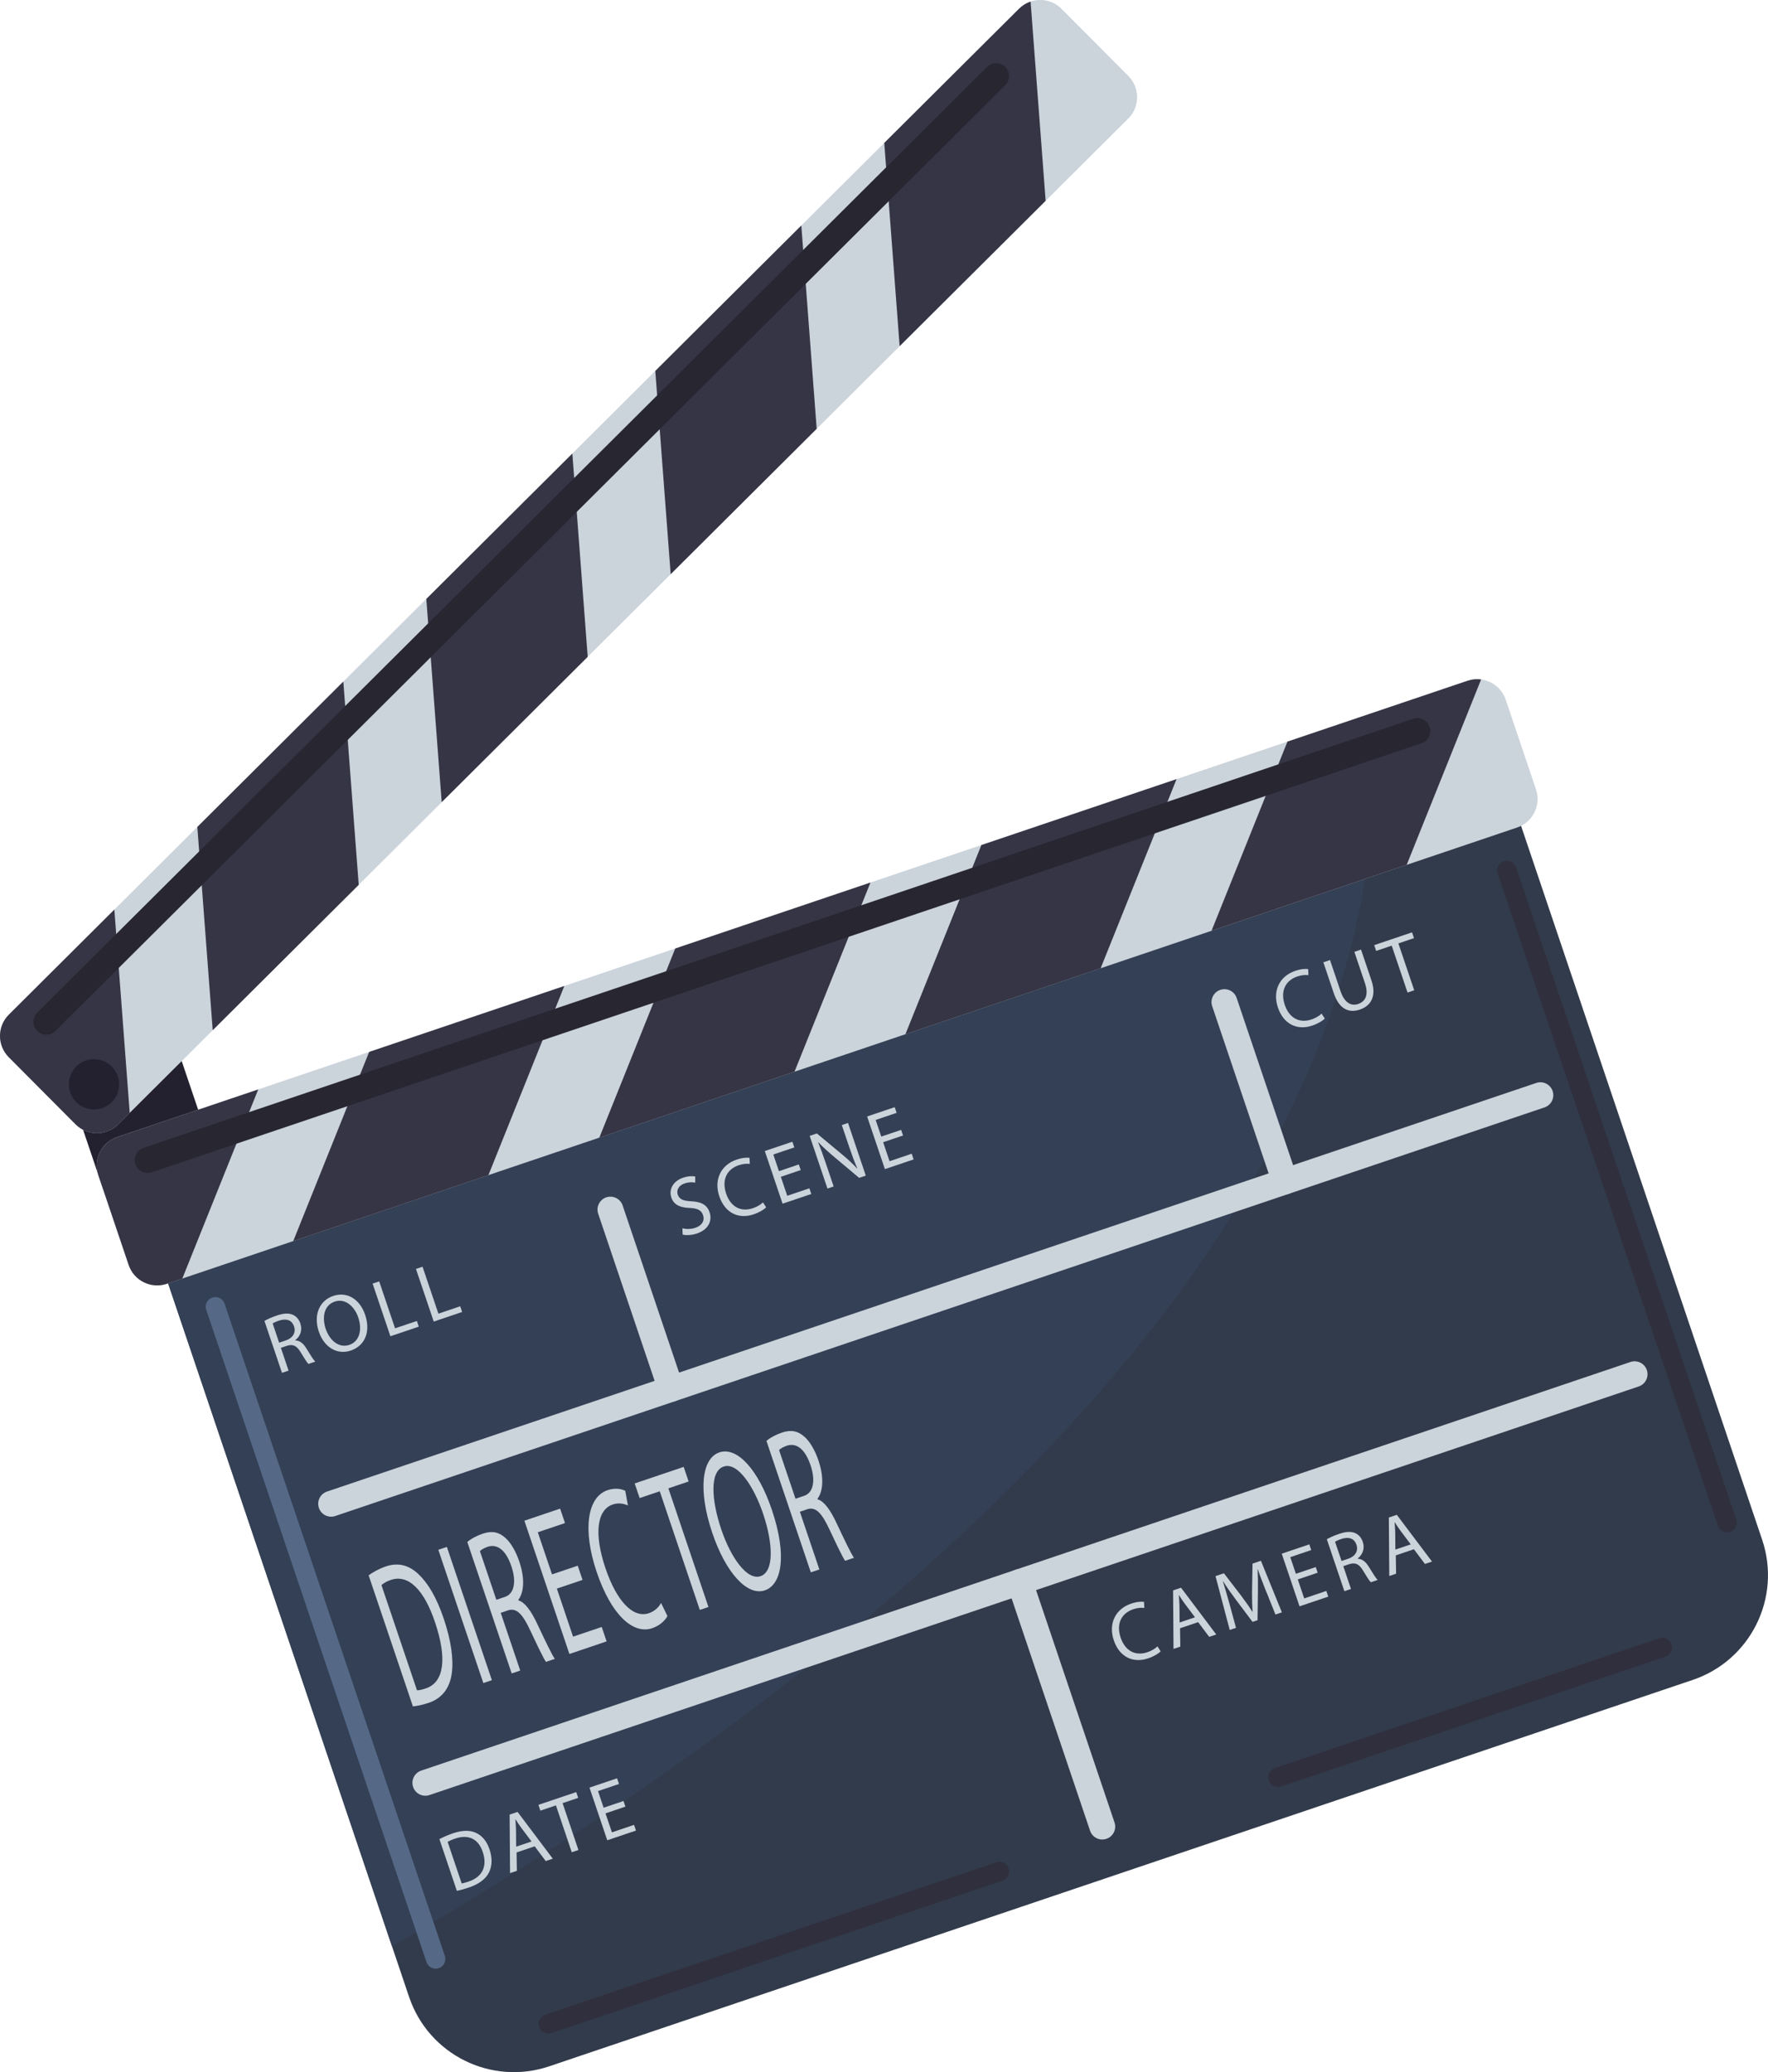 <?xml version="1.0" encoding="UTF-8"?> <svg xmlns="http://www.w3.org/2000/svg" viewBox="0 0 742.31 869.75"><defs><style> .cls-1 { isolation: isolate; } .cls-2 { fill: #323b4b; } .cls-2, .cls-3, .cls-4, .cls-5, .cls-6, .cls-7, .cls-8, .cls-9 { stroke-width: 0px; } .cls-3 { fill: #272631; mix-blend-mode: screen; } .cls-4 { fill: #556987; } .cls-5 { fill: #23202f; } .cls-6 { fill: #cbd3db; } .cls-7 { fill: #302f3d; } .cls-8 { fill: #334055; } .cls-9 { fill: #363545; } </style></defs><g class="cls-1"><g id="_Слой_2" data-name="Слой 2"><g id="Layer_2" data-name="Layer 2"><g><rect class="cls-5" x="35.15" y="449.6" width="48.46" height="43.05" transform="translate(-147.66 43.78) rotate(-18.67)"></rect><path class="cls-2" d="m626.73,311.4l113.12,334.87c8.21,24.29-4.83,50.63-29.12,58.84l-480.12,162.19c-24.29,8.21-50.64-4.82-58.85-29.12L58.64,503.31l568.09-191.91Z"></path><path class="cls-8" d="m577.09,328.17c-5.7,221.79-260.85,401.41-412.5,488.78L58.64,503.31l518.45-175.14Z"></path><g><path class="cls-6" d="m632.18,293.67l12.71,37.64c2.24,6.62-1.31,13.8-7.92,16.03L70.03,538.86c-6.62,2.24-13.79-1.32-16.02-7.94l-12.72-37.64c-2.24-6.62,1.31-13.78,7.93-16.02l566.94-191.52c1.9-.64,3.84-.81,5.7-.55,4.62.61,8.72,3.76,10.31,8.48Z"></path><path class="cls-9" d="m108.42,457.27l-31.88,79.4-6.51,2.2c-6.62,2.24-13.79-1.32-16.02-7.94l-12.72-37.64c-2.24-6.62,1.31-13.78,7.93-16.02l59.2-20Z"></path><polygon class="cls-9" points="236.94 413.85 205.06 493.25 123.12 520.93 154.99 441.53 236.94 413.85"></polygon><polygon class="cls-9" points="365.47 370.43 333.58 449.83 251.63 477.52 283.51 398.12 365.47 370.43"></polygon><polygon class="cls-9" points="493.99 327.02 462.11 406.42 380.15 434.1 412.04 354.7 493.99 327.02"></polygon><path class="cls-9" d="m621.86,285.19l-31.25,77.81-81.94,27.68,31.88-79.4,75.6-25.54c1.9-.64,3.84-.81,5.7-.55Z"></path><path class="cls-3" d="m596.84,311.96L63.74,492.05c-2.83.96-5.91-.56-6.87-3.4-.96-2.83.56-5.91,3.4-6.87l533.1-180.09c2.83-.96,5.91.56,6.87,3.4.96,2.83-.56,5.91-3.4,6.87Z"></path></g><g><path class="cls-6" d="m445.7,3.72l28.03,28.16c4.93,4.95,4.91,12.96-.03,17.88L49.6,471.95c-4.95,4.93-12.95,4.9-17.88-.05l-28.03-28.16c-4.93-4.95-4.91-12.94.04-17.87L427.83,3.68c1.42-1.41,3.09-2.43,4.87-3.02,4.42-1.49,9.48-.48,13,3.06Z"></path><path class="cls-9" d="m48.01,381.79l6.45,85.32-4.87,4.85c-4.95,4.93-12.95,4.9-17.88-.05l-28.03-28.16c-4.93-4.95-4.91-12.94.04-17.87l44.28-44.08Z"></path><polygon class="cls-9" points="144.15 286.08 150.61 371.4 89.31 432.41 82.85 347.1 144.15 286.08"></polygon><polygon class="cls-9" points="240.3 190.37 246.75 275.69 185.45 336.71 178.99 251.4 240.3 190.37"></polygon><polygon class="cls-9" points="336.44 94.66 342.89 179.98 281.59 241.01 275.13 155.69 336.44 94.66"></polygon><path class="cls-9" d="m432.7.67l6.32,83.61-61.3,61.02-6.45-85.32L427.83,3.68c1.42-1.41,3.09-2.43,4.87-3.02Z"></path><path class="cls-3" d="m21.2,434.01c-1.89.64-4.07.2-5.58-1.31-2.11-2.12-2.1-5.55.02-7.66L414.43,28.06c2.12-2.11,5.55-2.1,7.66.02,2.11,2.12,2.1,5.55-.02,7.66L23.29,432.72c-.61.6-1.32,1.04-2.08,1.29Z"></path></g><path class="cls-5" d="m49.61,452.21c1.61,5.6-1.62,11.45-7.22,13.06-5.6,1.61-11.45-1.62-13.06-7.22-1.61-5.6,1.62-11.45,7.22-13.06,5.6-1.61,11.45,1.62,13.06,7.22Z"></path><path class="cls-6" d="m648.48,464.82l-507.72,171.51c-2.83.96-5.91-.56-6.87-3.4-.96-2.83.56-5.91,3.4-6.87l507.72-171.51c2.83-.96,5.91.56,6.87,3.4.96,2.83-.56,5.91-3.4,6.87Z"></path><path class="cls-6" d="m283.45,588.13c-2.83.96-5.91-.56-6.87-3.4l-25.43-75.29c-.96-2.83.56-5.91,3.4-6.87,2.83-.96,5.91.56,6.87,3.4l25.43,75.29c.96,2.83-.56,5.91-3.4,6.87Z"></path><path class="cls-6" d="m541.25,501.04c-2.83.96-5.91-.56-6.87-3.4l-25.43-75.29c-.96-2.83.56-5.91,3.4-6.87,2.83-.96,5.91.56,6.87,3.4l25.43,75.29c.96,2.83-.56,5.91-3.4,6.87Z"></path><path class="cls-6" d="m688.04,581.94l-507.72,171.51c-2.83.96-5.91-.56-6.87-3.4-.96-2.83.56-5.91,3.4-6.87l507.72-171.51c2.83-.96,5.91.56,6.87,3.4s-.56,5.91-3.4,6.87Z"></path><g><path class="cls-6" d="m111.04,554.43c1.3-.77,3.25-1.61,5.16-2.25,2.96-1,5.06-1.09,6.81-.29,1.41.62,2.53,1.92,3.1,3.63.99,2.92-.14,5.45-2.14,7l.03.1c1.85.03,3.37,1.27,4.66,3.39,1.74,2.85,2.97,4.81,3.7,5.51l-2.86.97c-.56-.5-1.68-2.25-3.21-4.8-1.67-2.83-3.2-3.59-5.75-2.84l-2.61.88,3.23,9.57-2.77.93-7.37-21.8Zm6.17,9.13l2.83-.96c2.96-1,4.27-3.31,3.42-5.83-.96-2.85-3.39-3.42-6.33-2.46-1.34.45-2.25.91-2.65,1.19l2.72,8.07Z"></path><path class="cls-6" d="m153.31,551.88c2.57,7.61-.55,13.16-6.03,15-5.66,1.91-11.17-1.27-13.43-7.96-2.37-7.02.31-13.04,6.04-14.97,5.85-1.98,11.2,1.37,13.42,7.92Zm-16.52,5.98c1.6,4.72,5.51,8.11,9.86,6.64,4.39-1.48,5.47-6.49,3.77-11.5-1.48-4.39-5.26-8.23-9.88-6.67-4.58,1.55-5.4,6.68-3.76,11.54Z"></path><path class="cls-6" d="m156.44,538.77l2.77-.93,6.66,19.7,9.16-3.09.81,2.39-11.93,4.03-7.47-22.1Z"></path><path class="cls-6" d="m174.64,532.62l2.77-.93,6.66,19.7,9.16-3.1.81,2.39-11.93,4.03-7.47-22.1Z"></path></g><g><path class="cls-6" d="m154.77,661.22c1.96-1.4,4.39-2.78,7.23-3.74,5.15-1.74,9.63-.57,13.61,3.17,4.01,3.73,7.64,9.71,10.7,18.76,3.08,9.13,4.21,17.07,3.35,23.09-.83,6.11-4.16,10.38-9.56,12.2-2.56.86-4.78,1.34-6.74,1.54l-18.59-55.03Zm20.3,48.25c1.02.03,2.37-.34,3.77-.81,7.67-2.59,8.91-12.63,3.81-27.73-4.42-13.21-10.96-20.34-18.54-17.78-1.85.63-3.14,1.43-3.95,2.17l14.92,44.15Z"></path><path class="cls-6" d="m187.62,649.29l18.9,55.94-3.59,1.21-18.9-55.94,3.59-1.21Z"></path><path class="cls-6" d="m196.2,647.22c1.56-1.36,4.02-2.65,6.49-3.49,3.83-1.29,6.78-.72,9.58,1.85,2.24,2.02,4.32,5.57,5.77,9.89,2.5,7.39,1.84,13.06-.41,16.04l.08.25c2.65.77,5.27,4.32,7.89,9.91,3.54,7.5,6.02,12.67,7.33,14.63l-3.71,1.25c-.99-1.42-3.23-6.03-6.37-12.74-3.43-7.44-5.9-9.84-9.24-8.99l-3.38,1.14,8.19,24.23-3.59,1.21-18.64-55.19Zm12.19,24.27l3.67-1.24c3.83-1.29,4.83-6.35,2.68-12.74-2.44-7.22-6.1-9.5-9.92-8.3-1.73.59-2.86,1.33-3.32,1.86l6.9,20.42Z"></path><path class="cls-6" d="m244.6,663.14l-10.8,3.65,6.81,20.17,12.03-4.07,2.05,6.06-15.62,5.28-18.9-55.94,15-5.07,2.05,6.06-11.42,3.86,5.97,17.68,10.8-3.65,2.02,5.98Z"></path><path class="cls-6" d="m280.22,678.3c-.87,1.77-3.06,3.99-6.44,5.13-7.83,2.65-17.09-5.32-23.28-23.67-5.92-17.51-4.03-31.37,4.58-34.28,3.46-1.17,6.15-.41,7.44.26l1.12,6.18c-1.81-.87-4.08-1.21-6.39-.43-6.51,2.2-8.01,12.04-3.05,26.73,4.63,13.69,11.51,21.17,18.27,18.89,2.18-.74,4.1-2.4,5.07-4.3l2.68,5.48Z"></path><path class="cls-6" d="m277,625.94l-8.45,2.85-2.07-6.14,20.57-6.95,2.07,6.14-8.49,2.87,16.82,49.8-3.63,1.23-16.82-49.8Z"></path><path class="cls-6" d="m324.07,633.71c6.5,19.25,4.14,31.43-2.95,33.82-7.34,2.48-16.36-7.23-22.08-24.17-6-17.76-4.44-31.23,2.98-33.74,7.58-2.56,16.44,7.48,22.05,24.08Zm-21.25,8.2c4.04,11.95,10.87,21.57,16.51,19.66,5.69-1.92,5.34-13.55,1.05-26.25-3.76-11.12-10.57-21.77-16.54-19.75-5.93,2-5.17,14.05-1.02,26.33Z"></path><path class="cls-6" d="m321.8,604.8c1.56-1.36,4.02-2.65,6.49-3.49,3.83-1.3,6.78-.72,9.58,1.85,2.24,2.02,4.32,5.57,5.77,9.88,2.5,7.39,1.84,13.06-.41,16.04l.08.25c2.65.77,5.27,4.32,7.89,9.91,3.54,7.5,6.02,12.67,7.33,14.63l-3.71,1.25c-.99-1.42-3.23-6.03-6.37-12.74-3.43-7.44-5.9-9.84-9.24-8.99l-3.38,1.14,8.19,24.23-3.59,1.21-18.64-55.19Zm12.19,24.27l3.67-1.24c3.83-1.29,4.83-6.35,2.68-12.74-2.44-7.22-6.1-9.5-9.92-8.3-1.73.58-2.86,1.33-3.32,1.86l6.9,20.42Z"></path></g><g><path class="cls-6" d="m286.52,515.57c1.51.37,3.54.41,5.45-.23,2.83-.96,3.97-3.06,3.21-5.29-.7-2.06-2.24-2.86-5.53-3.03-3.93-.1-6.73-1.23-7.78-4.35-1.16-3.44.74-6.93,4.91-8.34,2.2-.74,3.96-.75,5.11-.52l.02,2.58c-.83-.16-2.49-.33-4.43.33-2.93.99-3.43,3.17-2.92,4.68.7,2.07,2.35,2.64,5.7,2.82,4.11.22,6.57,1.4,7.67,4.64,1.15,3.41-.3,7.19-5.36,8.9-2.07.7-4.54.84-5.95.44l-.11-2.63Z"></path><path class="cls-6" d="m321.68,506.76c-.84.87-2.7,2.08-5.31,2.96-6.05,2.04-11.92-.36-14.37-7.6-2.34-6.92.63-13.14,7.28-15.39,2.67-.9,4.56-.88,5.42-.74l.12,2.55c-1.23-.17-2.86-.06-4.64.54-5.03,1.7-7.25,6.14-5.29,11.94,1.83,5.41,6.02,7.86,11.24,6.1,1.69-.57,3.28-1.51,4.21-2.44l1.34,2.07Z"></path><path class="cls-6" d="m336.18,491.12l-8.34,2.82,2.69,7.97,9.29-3.14.81,2.39-12.06,4.07-7.46-22.1,11.58-3.91.81,2.39-8.81,2.98,2.36,6.98,8.34-2.82.8,2.36Z"></path><path class="cls-6" d="m347.41,498.87l-7.46-22.1,3.02-1.02,10.65,8.86c2.47,2.05,4.49,3.96,6.28,5.88l.05-.05c-1.25-2.86-2.22-5.53-3.39-8.98l-3.12-9.24,2.61-.88,7.46,22.1-2.8.95-10.6-8.91c-2.33-1.95-4.61-4-6.5-6.02l-.08.06c1.1,2.73,2.06,5.37,3.3,9.04l3.19,9.44-2.61.88Z"></path><path class="cls-6" d="m379.14,476.61l-8.34,2.82,2.69,7.97,9.29-3.14.81,2.39-12.06,4.07-7.46-22.1,11.58-3.91.81,2.39-8.81,2.98,2.36,6.98,8.34-2.82.8,2.36Z"></path></g><g><path class="cls-6" d="m487.31,693.13c-.84.87-2.7,2.08-5.31,2.96-6.05,2.04-11.92-.35-14.37-7.6-2.34-6.92.63-13.14,7.28-15.39,2.67-.9,4.56-.88,5.42-.74l.12,2.55c-1.23-.17-2.86-.06-4.64.54-5.03,1.7-7.25,6.14-5.29,11.94,1.83,5.41,6.02,7.86,11.24,6.1,1.69-.57,3.28-1.51,4.21-2.44l1.34,2.07Z"></path><path class="cls-6" d="m495.45,683.44l.12,7.7-2.86.97-.18-24.56,3.34-1.13,14.78,19.63-2.96,1-4.64-6.18-7.6,2.57Zm6.28-4.6l-4.25-5.65c-.96-1.28-1.73-2.49-2.48-3.66l-.06.02c.12,1.42.23,2.88.27,4.36l.06,7.1,6.46-2.18Z"></path><path class="cls-6" d="m531.66,668.14c-1.2-3.03-2.64-6.67-3.54-9.43l-.1.03c.14,2.84.18,5.89.13,9.31l-.16,12-2.1.71-7.02-9.35c-2.07-2.77-3.89-5.33-5.38-7.75l-.06.02c.87,2.78,1.96,6.53,2.89,9.91l2.63,9.67-2.64.89-5.97-22.6,3.53-1.19,7.27,9.45c1.81,2.42,3.36,4.6,4.68,6.71l.1-.03c-.21-2.41-.27-5.1-.25-8.21l.21-11.98,3.53-1.19,8.8,21.65-2.7.91-3.82-9.52Z"></path><path class="cls-6" d="m553.23,660.12l-8.34,2.82,2.69,7.97,9.29-3.14.81,2.39-12.06,4.07-7.47-22.1,11.58-3.91.81,2.39-8.81,2.98,2.36,6.98,8.34-2.82.8,2.36Z"></path><path class="cls-6" d="m557.1,646.07c1.3-.77,3.25-1.61,5.16-2.25,2.96-1,5.06-1.09,6.81-.29,1.41.62,2.53,1.92,3.1,3.63.99,2.92-.14,5.45-2.14,7l.03.1c1.85.03,3.37,1.27,4.66,3.4,1.74,2.84,2.97,4.8,3.7,5.51l-2.86.97c-.56-.5-1.68-2.25-3.21-4.8-1.67-2.83-3.2-3.59-5.75-2.84l-2.61.88,3.23,9.57-2.77.93-7.37-21.8Zm6.17,9.13l2.83-.96c2.96-1,4.27-3.31,3.42-5.83-.96-2.85-3.39-3.42-6.33-2.46-1.34.45-2.25.91-2.65,1.19l2.72,8.06Z"></path><path class="cls-6" d="m586.04,652.84l.12,7.7-2.86.97-.18-24.56,3.34-1.13,14.78,19.63-2.96,1-4.64-6.18-7.6,2.57Zm6.28-4.6l-4.25-5.65c-.96-1.28-1.73-2.49-2.48-3.66l-.06.02c.12,1.42.23,2.88.27,4.36l.06,7.1,6.46-2.18Z"></path></g><g><path class="cls-6" d="m556.22,427.53c-.84.87-2.7,2.08-5.31,2.96-6.05,2.04-11.92-.36-14.37-7.6-2.34-6.92.63-13.14,7.28-15.39,2.67-.9,4.56-.88,5.42-.74l.12,2.55c-1.23-.17-2.86-.06-4.64.54-5.03,1.7-7.25,6.14-5.29,11.94,1.83,5.41,6.02,7.86,11.24,6.1,1.69-.57,3.28-1.51,4.21-2.44l1.34,2.07Z"></path><path class="cls-6" d="m558.42,402.97l4.42,13.08c1.67,4.95,4.51,6.33,7.38,5.36,3.18-1.08,4.49-3.93,2.84-8.81l-4.42-13.08,2.8-.95,4.35,12.88c2.29,6.79-.23,10.75-4.88,12.32-4.39,1.48-8.57.01-10.89-6.84l-4.4-13.02,2.8-.95Z"></path><path class="cls-6" d="m584.31,396.93l-6.52,2.2-.82-2.43,15.88-5.36.82,2.43-6.55,2.21,6.65,19.67-2.8.95-6.65-19.67Z"></path></g><g><path class="cls-6" d="m184.48,771.94c1.6-.83,3.54-1.71,5.73-2.45,3.98-1.34,7.13-1.35,9.62-.18,2.52,1.16,4.5,3.34,5.7,6.91,1.22,3.61,1.13,6.92-.18,9.63-1.31,2.74-4.24,4.98-8.41,6.38-1.97.67-3.66,1.12-5.12,1.44l-7.34-21.74Zm9.37,18.61c.74-.1,1.77-.42,2.86-.78,5.92-2,7.98-6.49,5.96-12.46-1.73-5.22-5.71-7.57-11.57-5.59-1.43.48-2.47.98-3.15,1.39l5.89,17.44Z"></path><path class="cls-6" d="m216.89,777.54l.12,7.7-2.86.97-.18-24.56,3.34-1.13,14.78,19.63-2.96,1-4.64-6.18-7.6,2.57Zm6.28-4.6l-4.25-5.65c-.96-1.28-1.73-2.49-2.48-3.66l-.06.02c.12,1.42.23,2.88.27,4.36l.06,7.1,6.46-2.18Z"></path><path class="cls-6" d="m233.4,757.79l-6.52,2.2-.82-2.43,15.88-5.36.82,2.43-6.55,2.21,6.65,19.67-2.8.95-6.65-19.67Z"></path><path class="cls-6" d="m262.57,758.31l-8.34,2.82,2.69,7.97,9.29-3.14.81,2.39-12.06,4.07-7.46-22.1,11.58-3.91.81,2.39-8.81,2.98,2.36,6.98,8.34-2.82.8,2.36Z"></path></g><path class="cls-6" d="m464.54,771.82c-2.83.96-5.91-.56-6.87-3.4l-34.68-102.67c-.96-2.83.56-5.91,3.4-6.87,2.83-.96,5.91.56,6.87,3.4l34.68,102.67c.96,2.83-.56,5.91-3.4,6.87Z"></path><path class="cls-4" d="m184.22,826.11c-2.13.72-4.43-.42-5.15-2.55l-92.48-273.77c-.72-2.13.42-4.43,2.55-5.15,2.13-.72,4.43.42,5.15,2.55l92.48,273.77c.72,2.13-.42,4.43-2.55,5.15Z"></path><path class="cls-7" d="m699.24,695.34l-161.37,54.51c-2.13.72-4.43-.42-5.15-2.55-.72-2.13.42-4.43,2.55-5.15l161.37-54.51c2.13-.72,4.43.42,5.15,2.55.72,2.13-.42,4.43-2.55,5.15Z"></path><path class="cls-7" d="m726.44,642.94c-2.13.72-4.43-.42-5.15-2.55l-92.48-273.77c-.72-2.13.42-4.43,2.55-5.15,2.13-.72,4.43.42,5.15,2.55l92.48,273.77c.72,2.13-.42,4.43-2.55,5.15Z"></path><path class="cls-7" d="m420.9,789.37l-189.39,63.98c-2.13.72-4.43-.42-5.15-2.55-.72-2.13.42-4.43,2.55-5.15l189.39-63.98c2.13-.72,4.43.42,5.15,2.55.72,2.13-.42,4.43-2.55,5.15Z"></path></g></g></g></g></svg> 